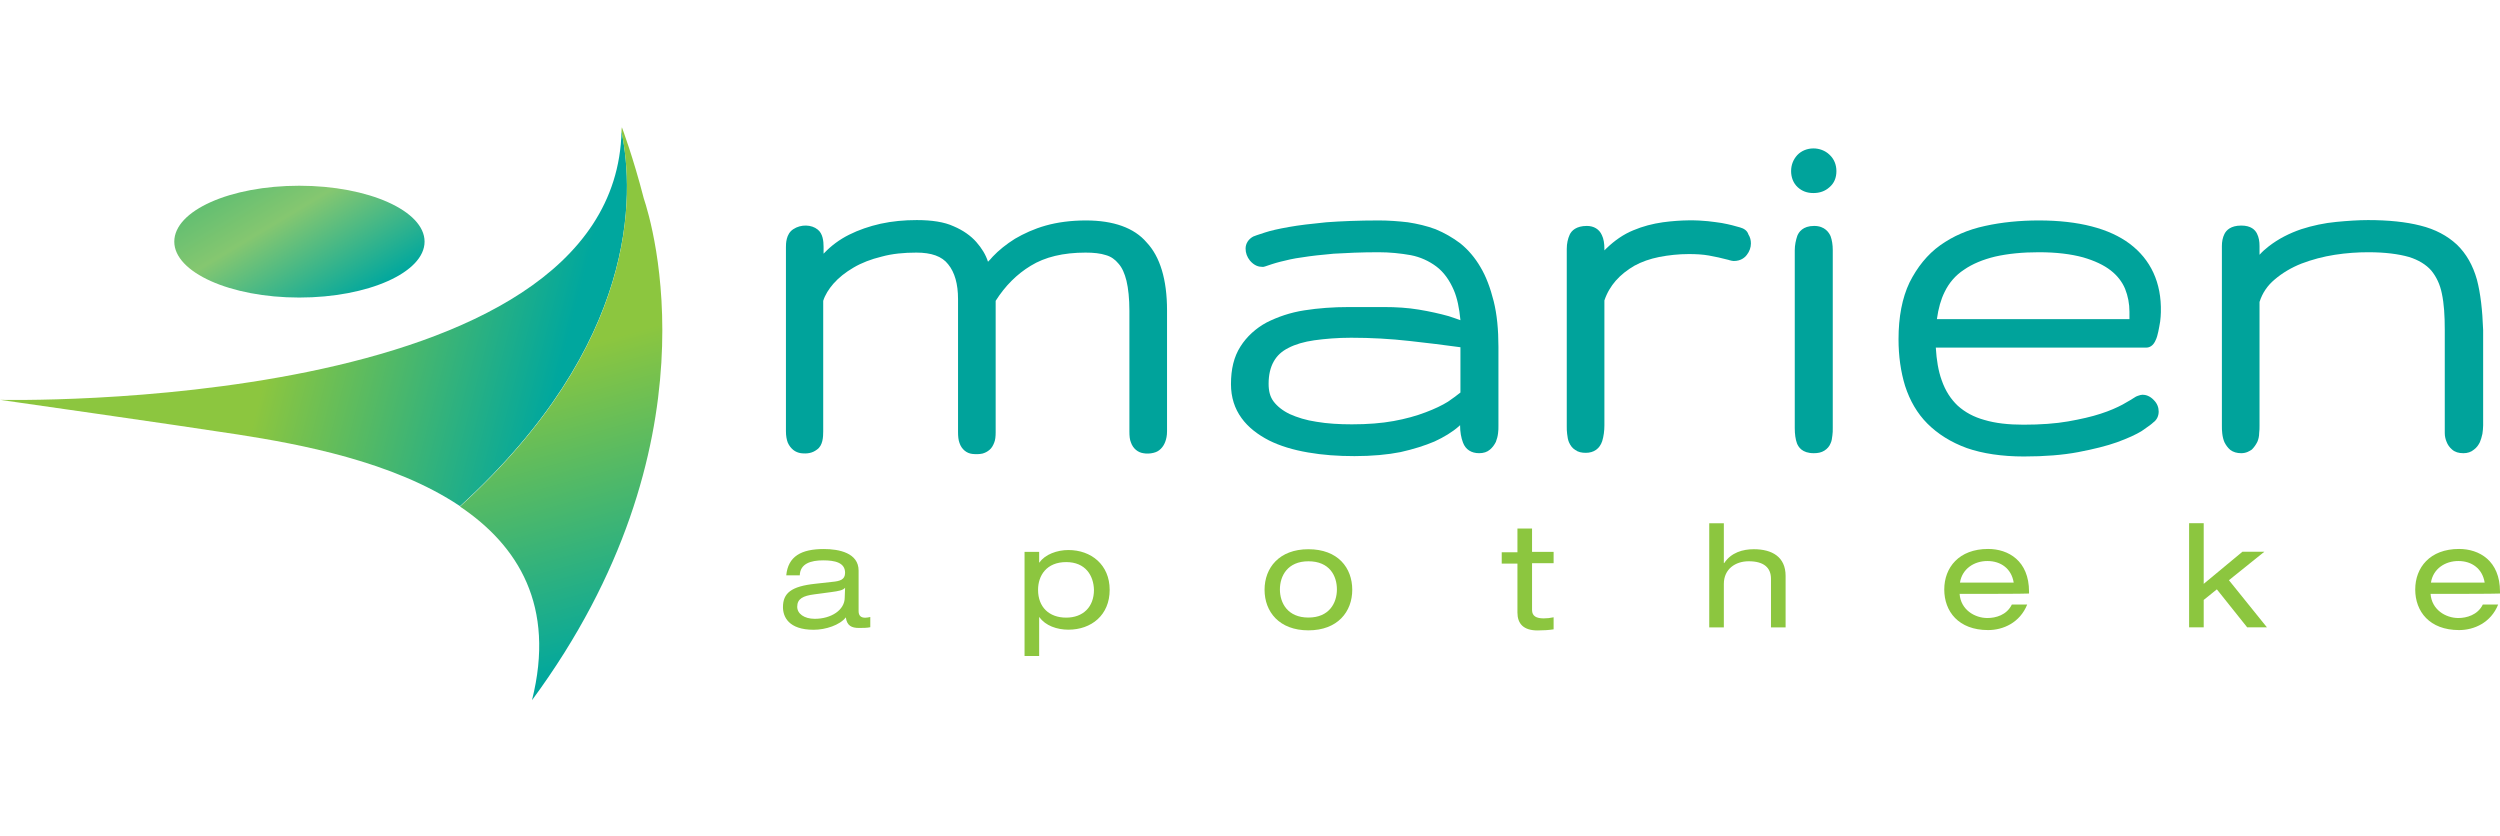 <?xml version="1.0" encoding="UTF-8"?>
<svg xmlns="http://www.w3.org/2000/svg" width="275" height="92" viewBox="0 0 275 92" fill="none">
  <path d="M119.451 24.249C117.803 24.249 116.316 24.45 115.03 24.812C113.744 25.174 112.618 25.696 111.654 26.259C110.689 26.862 109.845 27.545 109.202 28.228C109.041 28.429 108.84 28.63 108.679 28.791C108.438 28.027 107.996 27.304 107.393 26.62C106.79 25.937 105.946 25.334 104.901 24.892C103.856 24.41 102.49 24.209 100.842 24.209C99.475 24.209 98.149 24.33 96.863 24.611C95.617 24.892 94.451 25.294 93.406 25.817C92.361 26.339 91.437 27.022 90.673 27.826C90.633 27.866 90.633 27.866 90.593 27.907V27.143C90.593 26.54 90.513 25.696 89.95 25.254C89.267 24.691 88.101 24.651 87.257 25.214C86.453 25.736 86.453 26.822 86.453 27.183V47.44C86.453 47.962 86.534 48.364 86.654 48.686C86.815 49.048 87.016 49.289 87.257 49.49C87.498 49.691 87.82 49.811 88.101 49.852C88.784 49.932 89.347 49.852 89.87 49.45C90.513 49.008 90.553 48.083 90.553 47.44V33.091C90.754 32.448 91.156 31.805 91.678 31.202C92.281 30.519 93.004 29.956 93.889 29.434C94.773 28.912 95.818 28.509 96.984 28.228C98.149 27.907 99.435 27.786 100.802 27.786C102.45 27.786 103.615 28.188 104.298 29.072C105.022 29.956 105.384 31.243 105.384 32.891V47.52C105.384 48.003 105.424 48.405 105.544 48.726C105.665 49.088 105.866 49.369 106.107 49.57C106.348 49.771 106.63 49.892 106.951 49.932C107.353 49.972 107.715 49.972 108.076 49.892C108.358 49.811 108.599 49.691 108.84 49.49C109.081 49.289 109.242 49.008 109.363 48.686C109.483 48.405 109.523 48.003 109.523 47.561V33.091C110.568 31.444 111.855 30.157 113.382 29.233C114.949 28.268 116.959 27.786 119.411 27.786C120.295 27.786 121.059 27.866 121.661 28.067C122.224 28.228 122.666 28.55 123.028 28.992C123.43 29.434 123.711 30.077 123.912 30.881C124.113 31.725 124.234 32.85 124.234 34.177V47.48C124.234 47.962 124.274 48.364 124.394 48.646C124.515 49.008 124.716 49.289 124.957 49.49C125.198 49.691 125.48 49.811 125.761 49.852C125.922 49.892 126.123 49.892 126.324 49.892C126.525 49.892 126.685 49.852 126.886 49.811C127.208 49.731 127.449 49.61 127.69 49.369C127.891 49.168 128.052 48.927 128.173 48.606C128.293 48.284 128.374 47.922 128.374 47.44V34.136C128.374 30.76 127.61 28.228 126.123 26.661C124.756 25.053 122.465 24.249 119.451 24.249Z" fill="#00A39B"></path>
  <path d="M162.858 29.394C162.256 28.349 161.492 27.464 160.648 26.781C159.804 26.138 158.879 25.616 157.915 25.214C156.95 24.852 155.905 24.611 154.86 24.45C153.815 24.329 152.73 24.249 151.685 24.249C149.474 24.249 147.545 24.329 145.897 24.45C144.249 24.611 142.883 24.771 141.758 24.973C140.632 25.173 139.748 25.374 139.145 25.575C138.301 25.857 138.02 25.937 137.859 26.017C137.336 26.299 137.015 26.781 137.015 27.344C137.015 27.826 137.176 28.268 137.497 28.67C137.98 29.233 138.462 29.353 138.824 29.353H138.984L139.145 29.313C139.627 29.152 140.19 28.951 140.833 28.791C141.476 28.63 142.28 28.429 143.245 28.308C144.209 28.148 145.375 28.027 146.701 27.907C148.068 27.826 149.716 27.746 151.645 27.746C152.851 27.746 154.056 27.866 155.182 28.067C156.227 28.268 157.191 28.71 157.995 29.313C158.799 29.916 159.442 30.8 159.924 31.926C160.286 32.77 160.527 33.895 160.648 35.221C160.246 35.061 159.804 34.94 159.362 34.779C158.357 34.498 157.272 34.257 156.066 34.056C154.86 33.855 153.574 33.775 152.248 33.775H148.389C146.661 33.775 145.013 33.895 143.486 34.136C141.918 34.377 140.552 34.86 139.346 35.463C138.14 36.106 137.135 37.03 136.452 38.115C135.729 39.241 135.407 40.607 135.407 42.255C135.407 43.702 135.809 44.948 136.573 45.993C137.296 46.998 138.341 47.802 139.587 48.445C140.793 49.048 142.24 49.49 143.888 49.771C145.495 50.052 147.184 50.173 148.992 50.173C150.921 50.173 152.65 50.012 154.056 49.731C155.503 49.409 156.749 49.007 157.794 48.565C158.839 48.083 159.764 47.52 160.447 46.917C160.487 46.877 160.568 46.837 160.608 46.757C160.608 47.52 160.728 48.163 160.929 48.686C161.211 49.45 161.854 49.851 162.698 49.851C163.18 49.851 163.582 49.731 163.903 49.45C164.185 49.208 164.386 48.927 164.547 48.605C164.667 48.284 164.747 48.003 164.788 47.641C164.828 47.359 164.828 47.118 164.828 46.837V38.156C164.828 36.267 164.667 34.578 164.305 33.132C163.944 31.685 163.461 30.398 162.858 29.394ZM153.293 46.315C151.966 46.556 150.439 46.676 148.711 46.676C147.304 46.676 145.978 46.596 144.812 46.395C143.687 46.234 142.682 45.913 141.878 45.551C141.115 45.189 140.512 44.707 140.11 44.184C139.708 43.662 139.547 43.019 139.547 42.215C139.547 41.21 139.748 40.406 140.11 39.763C140.471 39.12 140.994 38.638 141.717 38.276C142.481 37.874 143.446 37.593 144.571 37.432C145.737 37.271 147.103 37.151 148.63 37.151C150.801 37.151 152.971 37.271 155.101 37.512C156.99 37.713 158.839 37.955 160.648 38.196V43.179C160.246 43.501 159.804 43.823 159.281 44.184C158.638 44.586 157.794 44.988 156.83 45.35C155.785 45.752 154.619 46.073 153.293 46.315Z" fill="#00A39B"></path>
  <path d="M191.395 25.012C191.113 24.932 190.832 24.852 190.511 24.771C190.189 24.691 189.827 24.611 189.385 24.53C188.943 24.45 188.461 24.41 187.858 24.329C186.692 24.209 185.004 24.169 182.914 24.45C181.789 24.611 180.704 24.892 179.659 25.334C178.574 25.776 177.609 26.459 176.725 27.303C176.644 27.384 176.564 27.464 176.484 27.545V27.384C176.484 26.781 176.403 26.259 176.202 25.857C175.921 25.213 175.318 24.852 174.554 24.852C173.389 24.852 172.866 25.374 172.665 25.816C172.464 26.259 172.344 26.781 172.344 27.384V46.877C172.344 47.158 172.344 47.44 172.384 47.721C172.424 48.043 172.464 48.364 172.585 48.645C172.746 49.007 172.947 49.289 173.268 49.489C173.59 49.731 173.992 49.811 174.434 49.811C175.318 49.811 175.961 49.369 176.242 48.525C176.403 48.002 176.484 47.4 176.484 46.797V33.051C176.765 32.207 177.207 31.483 177.73 30.881C178.292 30.238 179.016 29.675 179.779 29.233C180.583 28.791 181.508 28.469 182.512 28.268C183.557 28.067 184.643 27.947 185.768 27.947C186.572 27.947 187.295 27.987 187.978 28.107C188.662 28.228 189.385 28.389 190.149 28.59L190.269 28.63C190.43 28.67 190.591 28.71 190.712 28.71C191.475 28.71 191.917 28.349 192.158 28.027C192.44 27.665 192.601 27.223 192.601 26.781C192.601 26.419 192.52 26.098 192.319 25.776C192.199 25.374 191.837 25.133 191.395 25.012Z" fill="#00A39B"></path>
  <path d="M197.705 17.055C197.263 17.537 197.021 18.14 197.021 18.823C197.021 19.506 197.263 20.149 197.745 20.592C198.227 21.034 198.79 21.235 199.473 21.235C200.156 21.235 200.759 21.034 201.242 20.592C201.764 20.149 202.005 19.547 202.005 18.823C202.005 18.14 201.764 17.497 201.242 17.015C200.277 16.09 198.629 16.09 197.705 17.055Z" fill="#00A39B"></path>
  <path d="M199.554 24.852C198.308 24.852 197.866 25.535 197.705 25.937C197.544 26.419 197.424 26.942 197.424 27.545V47.078C197.424 47.762 197.504 48.324 197.665 48.766C197.826 49.168 198.228 49.852 199.514 49.852C199.996 49.852 200.358 49.771 200.679 49.57C201.001 49.369 201.242 49.088 201.363 48.766C201.483 48.525 201.523 48.244 201.564 47.882C201.604 47.641 201.604 47.36 201.604 47.078V27.505C201.604 26.942 201.523 26.419 201.363 25.977C201.202 25.616 200.76 24.852 199.554 24.852Z" fill="#00A39B"></path>
  <path d="M234.28 26.821C232.029 25.133 228.653 24.249 224.272 24.249C222.182 24.249 220.173 24.45 218.364 24.852C216.475 25.254 214.827 25.977 213.42 26.982C212.014 27.987 210.888 29.394 210.044 31.082C209.24 32.77 208.838 34.86 208.838 37.312C208.838 39.16 209.08 40.889 209.562 42.456C210.084 44.064 210.888 45.471 212.014 46.596C213.139 47.721 214.586 48.646 216.354 49.289C218.083 49.892 220.213 50.213 222.624 50.213C224.915 50.213 226.925 50.052 228.613 49.731C230.301 49.409 231.748 49.048 232.873 48.646C234.079 48.203 234.963 47.802 235.606 47.4C236.37 46.877 236.692 46.636 236.852 46.475C237.254 46.194 237.455 45.752 237.455 45.27C237.455 44.827 237.294 44.385 236.933 44.024C236.491 43.541 236.008 43.421 235.687 43.421C235.526 43.421 235.405 43.461 235.164 43.541L234.963 43.622C234.602 43.863 234.119 44.144 233.476 44.506C232.873 44.827 232.069 45.189 231.065 45.511C230.1 45.832 228.854 46.114 227.488 46.355C226.121 46.596 224.433 46.716 222.584 46.716C220.936 46.716 219.489 46.556 218.284 46.194C217.118 45.872 216.153 45.35 215.35 44.626C214.586 43.903 213.983 42.979 213.581 41.813C213.219 40.808 213.018 39.602 212.938 38.236H236.089C236.41 38.236 236.852 38.075 237.134 37.392C237.254 37.151 237.335 36.829 237.415 36.467C237.495 36.146 237.536 35.784 237.616 35.382C237.656 35.02 237.696 34.659 237.696 34.337C237.777 31.082 236.571 28.55 234.28 26.821ZM213.903 32.127C214.385 31.122 215.108 30.278 216.033 29.675C216.957 29.032 218.123 28.55 219.449 28.228C220.856 27.907 222.464 27.746 224.272 27.746C226.201 27.746 227.809 27.947 229.135 28.308C230.381 28.67 231.426 29.152 232.19 29.755C232.913 30.318 233.436 31.001 233.758 31.765C234.079 32.569 234.24 33.413 234.24 34.297V35.101H213.059C213.219 33.935 213.501 32.931 213.903 32.127Z" fill="#00A39B"></path>
  <path d="M272.462 30.76C272.02 29.193 271.297 27.907 270.252 26.902C269.207 25.937 267.88 25.214 266.233 24.812C264.665 24.41 262.736 24.209 260.485 24.209C259.44 24.209 258.234 24.289 256.988 24.41C255.702 24.53 254.376 24.812 253.13 25.214C251.844 25.656 250.638 26.259 249.553 27.103C249.191 27.384 248.87 27.666 248.548 28.027V27.063C248.548 26.54 248.468 26.098 248.267 25.696C248.066 25.294 247.624 24.812 246.538 24.812C245.373 24.812 244.891 25.334 244.69 25.736C244.489 26.138 244.408 26.58 244.408 27.063V46.797C244.408 47.078 244.408 47.4 244.448 47.681C244.489 48.043 244.569 48.364 244.69 48.646C244.85 48.967 245.051 49.249 245.333 49.49C245.654 49.731 246.056 49.852 246.538 49.852C247.101 49.852 247.463 49.61 247.704 49.45C247.945 49.209 248.146 48.927 248.307 48.606C248.427 48.324 248.508 48.003 248.508 47.641C248.548 47.36 248.548 47.078 248.548 46.797V33.212C248.87 32.207 249.432 31.403 250.196 30.76C251.04 30.037 252.045 29.434 253.17 28.992C254.336 28.55 255.541 28.228 256.828 28.027C258.114 27.826 259.36 27.746 260.525 27.746C262.374 27.746 263.861 27.947 264.987 28.268C266.032 28.59 266.876 29.112 267.438 29.756C268.001 30.439 268.403 31.283 268.604 32.288C268.845 33.413 268.925 34.739 268.925 36.267V46.797C268.925 47.078 268.925 47.36 268.925 47.641C268.925 48.003 269.006 48.324 269.126 48.606C269.247 48.927 269.448 49.209 269.729 49.45C270.051 49.731 270.453 49.852 270.975 49.852C271.417 49.852 271.819 49.731 272.141 49.45C272.422 49.249 272.623 48.967 272.784 48.646C272.904 48.364 272.985 48.083 273.065 47.721C273.105 47.4 273.146 47.118 273.146 46.797V36.307C273.065 34.136 272.864 32.288 272.462 30.76Z" fill="#00A39B"></path>
  <path d="M92.959 64.653C92.718 64.935 92.276 65.015 91.392 65.136L89.583 65.377C88.337 65.538 87.694 65.859 87.694 66.743C87.694 67.507 88.458 68.07 89.623 68.07C91.432 68.07 92.919 67.105 92.919 65.739L92.959 64.653ZM86.488 63.287C86.689 61.197 88.136 60.393 90.628 60.393C92.316 60.393 94.446 60.835 94.446 62.764V67.226C94.446 67.708 94.687 67.949 95.17 67.949C95.331 67.949 95.572 67.909 95.732 67.869V68.994C95.371 69.075 94.888 69.075 94.486 69.075C93.683 69.075 93.16 68.833 93.04 67.909C92.396 68.753 90.829 69.275 89.503 69.275C86.729 69.275 86.126 67.829 86.126 66.784C86.126 65.256 87.011 64.493 89.704 64.211L91.512 64.01C92.396 63.93 92.959 63.769 92.959 63.006C92.959 61.88 91.834 61.639 90.548 61.639C89.181 61.639 88.016 62.001 87.975 63.287H86.488Z" fill="#8CC63F"></path>
  <path d="M117.282 61.83C115.111 61.83 114.187 63.317 114.187 64.884C114.187 66.773 115.393 67.939 117.282 67.939C119.13 67.939 120.336 66.773 120.336 64.884C120.296 63.317 119.412 61.83 117.282 61.83ZM112.7 60.704H114.307V61.87H114.348C114.95 60.986 116.277 60.503 117.523 60.503C120.015 60.503 122.064 62.111 122.064 64.884C122.064 67.658 120.055 69.265 117.523 69.265C116.277 69.265 114.991 68.823 114.348 67.899H114.307V72.159H112.7C112.7 72.199 112.7 60.704 112.7 60.704Z" fill="#8CC63F"></path>
  <path d="M143.925 61.741C141.634 61.741 140.79 63.349 140.79 64.836C140.79 66.323 141.634 67.931 143.925 67.931C146.216 67.931 147.06 66.323 147.06 64.836C147.06 63.349 146.256 61.741 143.925 61.741ZM143.925 60.415C147.18 60.415 148.748 62.465 148.748 64.876C148.748 67.288 147.14 69.338 143.925 69.338C140.709 69.338 139.102 67.288 139.102 64.876C139.102 62.465 140.709 60.415 143.925 60.415Z" fill="#8CC63F"></path>
  <path d="M166.918 58.135H168.525V60.707H170.897V61.953H168.525V67.098C168.525 67.781 169.008 68.022 169.812 68.022C170.173 68.022 170.535 67.982 170.897 67.901V69.228C170.374 69.308 169.771 69.348 169.128 69.348C167.561 69.348 166.918 68.585 166.918 67.379V61.993H165.189V60.747H166.918V58.135Z" fill="#8CC63F"></path>
  <path d="M188.016 57.559H189.623V61.94H189.663C190.427 60.775 191.713 60.413 192.919 60.413C194.929 60.413 196.416 61.257 196.416 63.347V69.014H194.808V63.668C194.808 62.462 194.044 61.739 192.356 61.739C190.909 61.739 189.623 62.583 189.623 64.231V69.014H188.016V57.559Z" fill="#8CC63F"></path>
  <path d="M221.506 64.083C221.264 62.556 220.099 61.712 218.612 61.712C217.165 61.712 215.839 62.556 215.597 64.083H221.506ZM215.557 65.329C215.678 67.057 217.205 67.982 218.612 67.982C219.536 67.982 220.742 67.66 221.305 66.495H222.993C222.189 68.504 220.34 69.308 218.692 69.308C215.437 69.308 213.869 67.258 213.869 64.847C213.869 62.435 215.477 60.385 218.692 60.385C220.903 60.385 223.194 61.671 223.194 65.088V65.289C223.194 65.329 215.557 65.329 215.557 65.329Z" fill="#8CC63F"></path>
  <path d="M246.669 60.688H249.08L245.182 63.823L249.362 69.008H247.191L243.855 64.828L242.408 65.994V69.008H240.801V57.553H242.408V64.225L246.669 60.688Z" fill="#8CC63F"></path>
  <path d="M273.312 64.083C273.071 62.556 271.905 61.712 270.418 61.712C268.971 61.712 267.645 62.556 267.404 64.083H273.312ZM267.363 65.329C267.484 67.057 269.011 67.982 270.418 67.982C271.302 67.982 272.548 67.66 273.111 66.495H274.799C273.995 68.504 272.146 69.308 270.498 69.308C267.243 69.308 265.675 67.258 265.675 64.847C265.675 62.435 267.283 60.385 270.498 60.385C272.709 60.385 275 61.671 275 65.088V65.289C275 65.329 267.363 65.329 267.363 65.329Z" fill="#8CC63F"></path>
  <path d="M19.171 26.58C19.171 29.956 25.321 32.73 32.917 32.73C40.513 32.73 46.703 29.956 46.703 26.58C46.703 23.204 40.554 20.431 32.917 20.431C25.321 20.431 19.171 23.164 19.171 26.58Z" fill="url(#paint0_linear_12206_4491)"></path>
  <path d="M0 43.983C0 43.983 19.453 46.756 26.205 47.801C32.877 48.846 43.247 50.735 50.602 55.679C70.175 37.834 69.814 21.516 68.367 14.442C67.643 45.591 0 43.983 0 43.983Z" fill="url(#paint1_linear_12206_4491)"></path>
  <path d="M68.367 14.482C69.814 21.556 70.176 37.874 50.602 55.719C56.993 60.02 61.132 66.652 58.52 77.021C79.179 49.007 71.703 24.45 70.819 21.837C69.653 17.296 68.407 14 68.407 14C68.367 14.161 68.367 14.322 68.367 14.482Z" fill="url(#paint2_linear_12206_4491)"></path>
  <defs>
    <linearGradient id="paint0_linear_12206_4491" x1="28.382" y1="18.998" x2="37.481" y2="34.143" gradientUnits="userSpaceOnUse">
      <stop stop-color="#65BF71"></stop>
      <stop offset="0.018" stop-color="#65BF71"></stop>
      <stop offset="0.325" stop-color="#85C770"></stop>
      <stop offset="1" stop-color="#00A79E"></stop>
    </linearGradient>
    <linearGradient id="paint1_linear_12206_4491" x1="31.803" y1="28.603" x2="62.727" y2="36.528" gradientUnits="userSpaceOnUse">
      <stop stop-color="#8CC63F"></stop>
      <stop offset="0.018" stop-color="#8CC63F"></stop>
      <stop offset="1" stop-color="#00A79E"></stop>
    </linearGradient>
    <linearGradient id="paint2_linear_12206_4491" x1="69.93" y1="72.358" x2="60.606" y2="38.327" gradientUnits="userSpaceOnUse">
      <stop stop-color="#00A79E"></stop>
      <stop offset="0.982" stop-color="#8CC63F"></stop>
      <stop offset="1" stop-color="#8CC63F"></stop>
    </linearGradient>
  </defs>
</svg>
